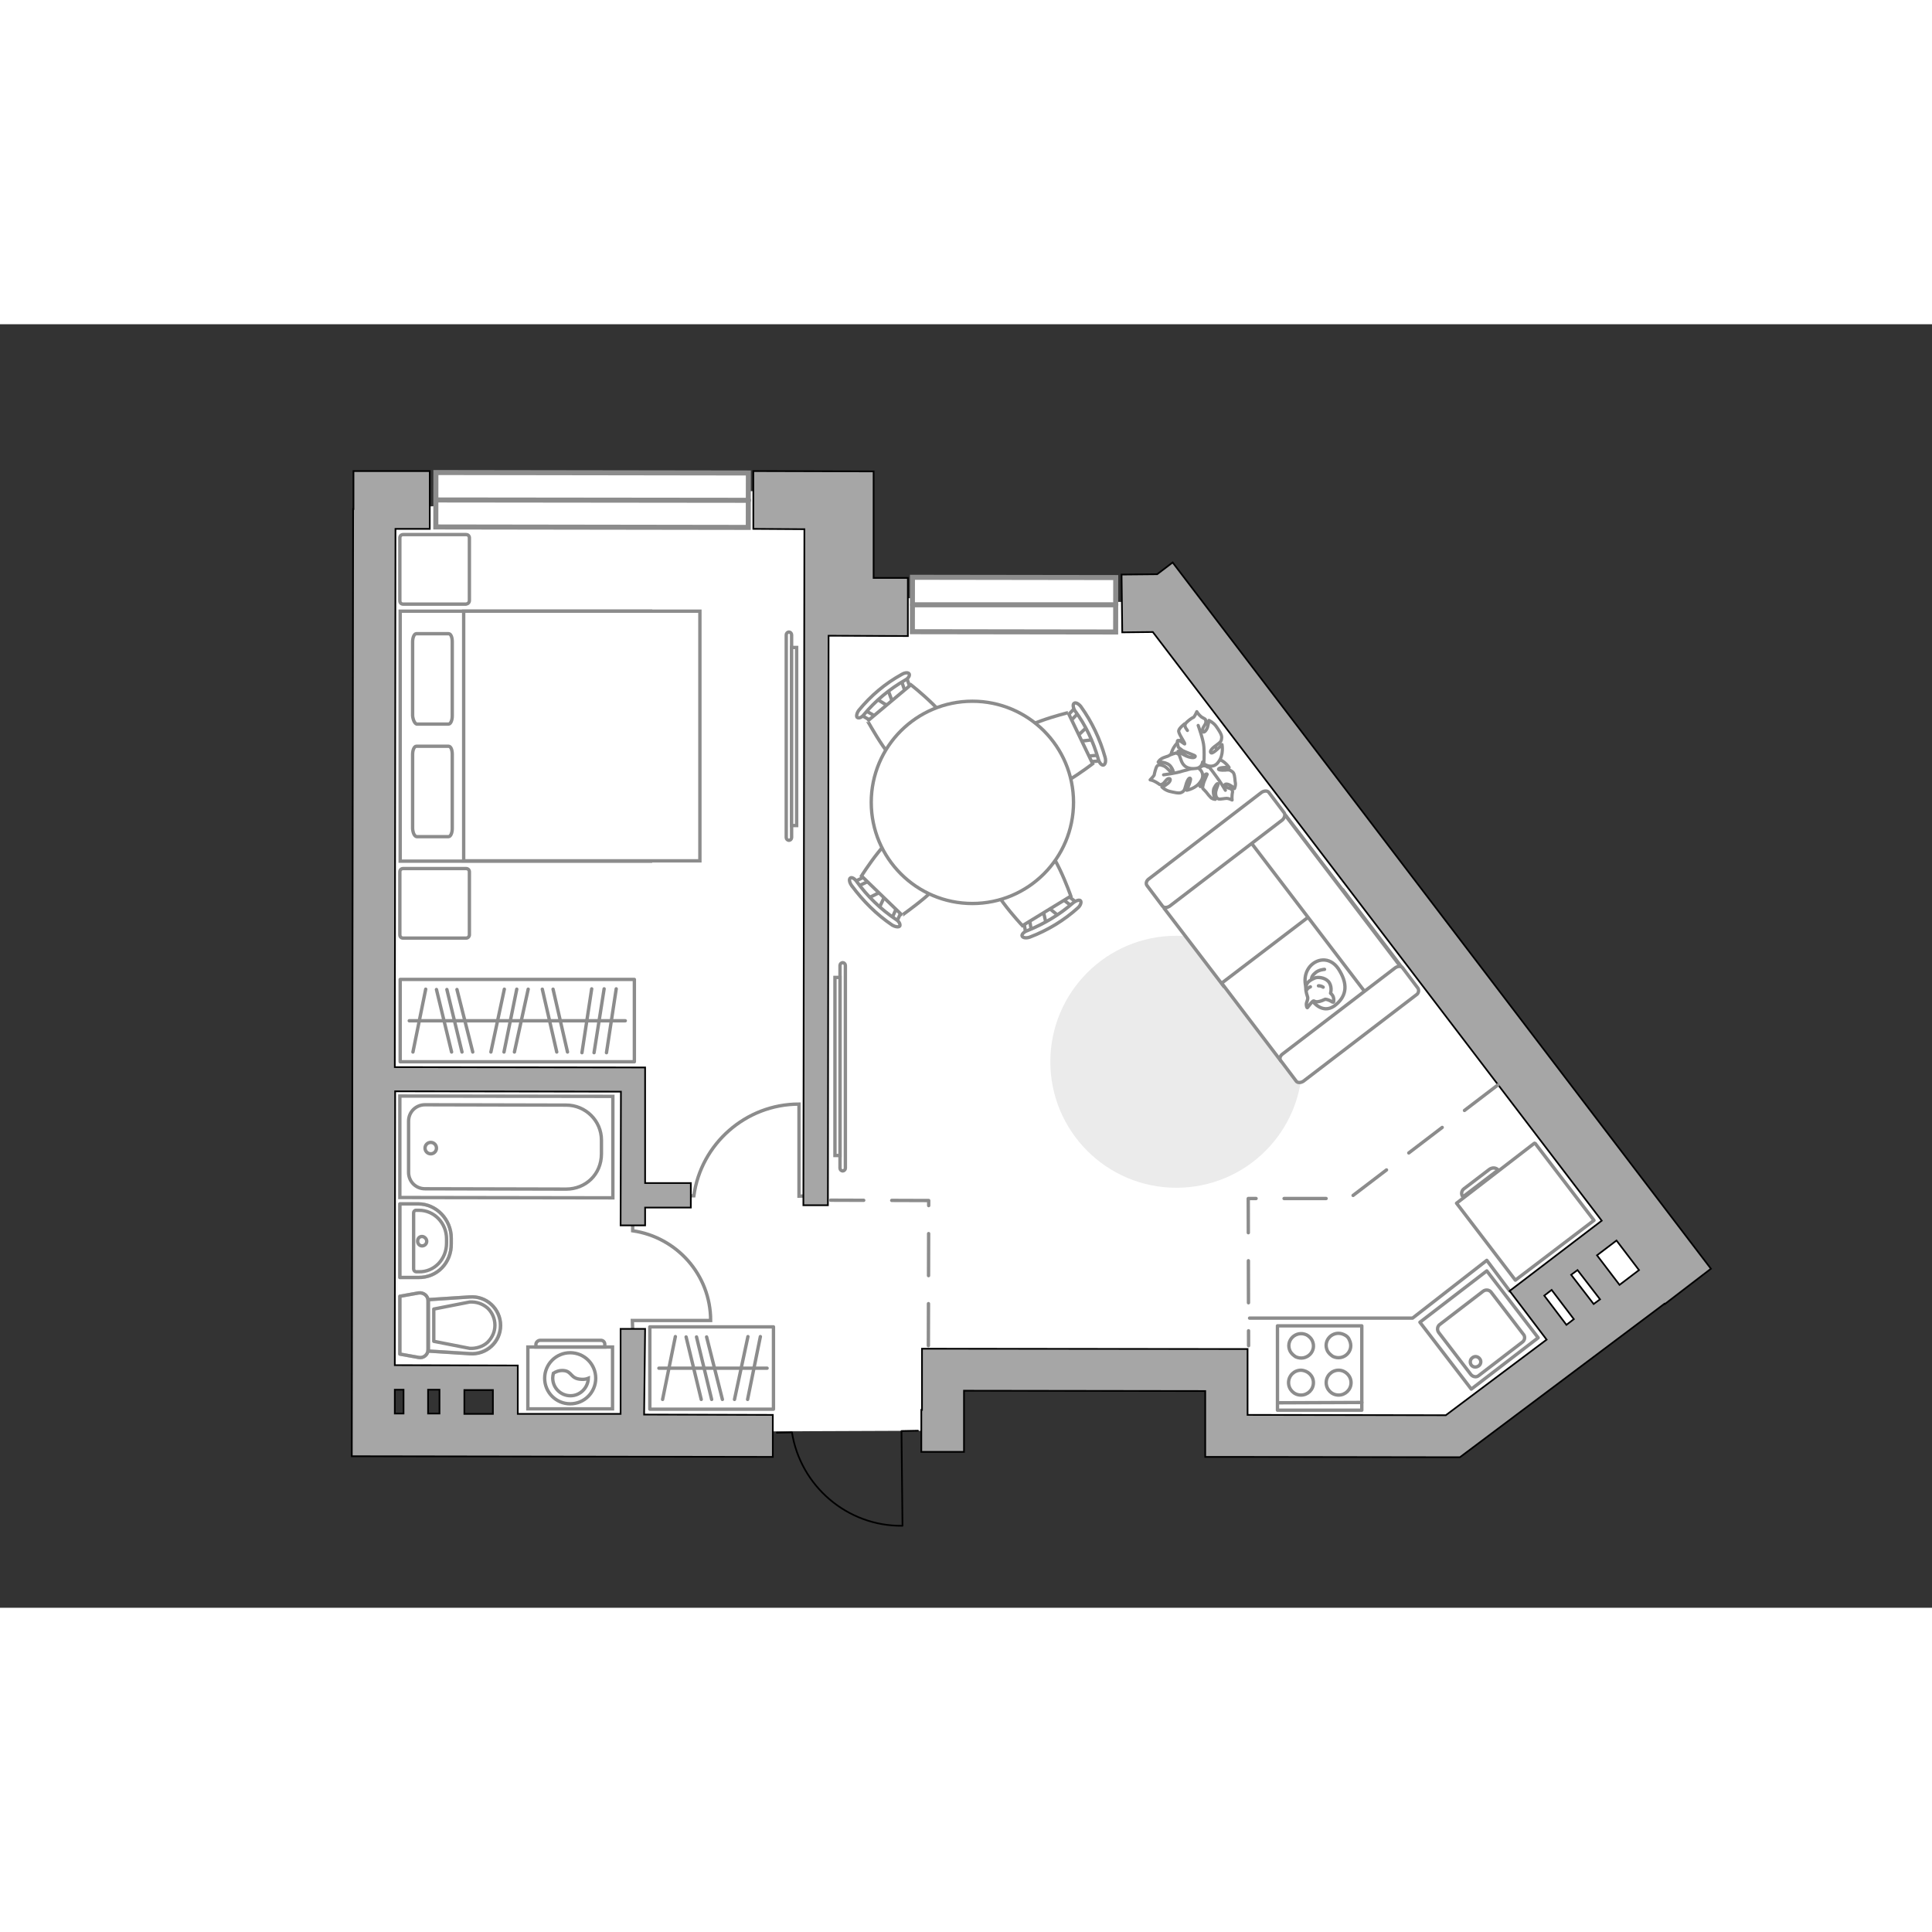 <?xml version="1.0" encoding="utf-8"?>
<!-- Generator: Adobe Illustrator 25.1.0, SVG Export Plug-In . SVG Version: 6.00 Build 0)  -->
<svg version="1.1" id="Слой_1" xmlns="http://www.w3.org/2000/svg" xmlns:xlink="http://www.w3.org/1999/xlink" x="0px" y="0px"
	 viewBox="0 0 575 382" style="enable-background:new 0 0 575 382;" xml:space="preserve" width="200" height="200">
<rect x="0" y="0" width="575" height="382" fill="#333333" stroke="none"/>
<style type="text/css">
	.st0{fill:#FFFFFF;}
	.st1{fill:none;stroke:#8C8C8C;stroke-miterlimit:10;}
	.st2{fill:none;stroke:#8C8C8C;stroke-linecap:round;stroke-linejoin:round;stroke-miterlimit:10;}
	.st3{fill:#FFFFFF;stroke:#8C8C8C;stroke-width:0.946;stroke-miterlimit:10;}
	.st4{fill:#FFFFFF;stroke:#8C8C8C;stroke-width:0.946;stroke-linecap:round;stroke-linejoin:round;stroke-miterlimit:10;}
	.st5{fill:none;stroke:#8C8C8C;stroke-width:0.946;stroke-linecap:round;stroke-linejoin:round;stroke-miterlimit:10;}
	.st6{fill:#EBEBEB;}
	.st7{fill:#FFFFFF;stroke:#8C8C8C;stroke-miterlimit:10;}
	.st8{fill-rule:evenodd;clip-rule:evenodd;fill:#FFFFFF;fill-opacity:0.1;stroke:#8C8C8C;stroke-miterlimit:10;}
	.st9{fill:#FFFFFF;stroke:#8C8C8C;stroke-linecap:round;stroke-linejoin:round;stroke-miterlimit:10;}
	.st10{fill:none;stroke:#8C8C8C;stroke-width:1;stroke-linecap:round;stroke-linejoin:round;stroke-miterlimit:10;}
	
		.st11{opacity:0.5;fill:none;stroke:#8C8C8C;stroke-linecap:round;stroke-linejoin:round;stroke-miterlimit:10;enable-background:new    ;}
	.st12{opacity:0.5;}
	.st13{fill:#A6A6A6;stroke:#000000;stroke-width:0.5;stroke-miterlimit:10;}
	
		.st14{fill:none;stroke:#8C8C8C;stroke-linecap:round;stroke-linejoin:round;stroke-miterlimit:10;stroke-dasharray:12.509,8.339;}
	.st15{fill:none;stroke:#000000;stroke-width:0.5;stroke-linecap:round;stroke-linejoin:round;stroke-miterlimit:10;}
	.st16{fill:#FFFFFF;stroke:#8C8C8C;stroke-width:1.5;stroke-linecap:round;stroke-miterlimit:10;}
	.st17{fill:none;stroke:#8C8C8C;stroke-width:1.5;stroke-linecap:round;stroke-miterlimit:10;}
</style>
<polygon id="bg" class="st0" points="347.5,82.9 251.3,81.2 247.3,58 227.2,49.5 111.2,55 111.2,309.3 118.5,311.7 149.3,313.5 
	152.5,329.8 279.6,329.3 282.4,309.8 362.3,311.3 366.9,329.1 429.6,328.4 497.1,279.2 "/>
<g id="furniture_1_">
	<g>
		<g>
			<path class="st1" d="M241.3,259.4l-3.5,0.1v-27.3c0,0,0,0,0-0.1c-15.9,0-29.2,11.9-31.3,27.3c-0.4,0-2.9,0-2.9,0"/>
		</g>
	</g>
	<g>
		<g>
			<path class="st1" d="M188.3,299.4l-0.1-2.9h23.2c0,0,0,0,0.1,0c0-13.6-10.1-24.8-23.2-26.7c0-0.4,0-2.4,0-2.4"/>
		</g>
	</g>
	<g>
		<rect x="119.1" y="195" class="st2" width="69.7" height="24.5"/>
		<line class="st2" x1="183.4" y1="197.8" x2="180.5" y2="216.8"/>
		<line class="st2" x1="179.8" y1="197.8" x2="176.8" y2="216.8"/>
		<line class="st2" x1="136" y1="198" x2="140.7" y2="216.6"/>
		<line class="st2" x1="133" y1="198" x2="137.5" y2="216.6"/>
		<line class="st2" x1="129.9" y1="198" x2="134.4" y2="216.6"/>
		<line class="st2" x1="176.1" y1="197.8" x2="173.2" y2="216.8"/>
		<line class="st2" x1="164.6" y1="197.9" x2="168.9" y2="216.6"/>
		<line class="st2" x1="161.4" y1="197.9" x2="165.7" y2="216.6"/>
		<line class="st2" x1="157.2" y1="197.9" x2="153.1" y2="216.6"/>
		<line class="st2" x1="150.1" y1="197.9" x2="146.1" y2="216.6"/>
		<line class="st2" x1="126.7" y1="197.9" x2="122.9" y2="216.6"/>
		<line class="st2" x1="153.8" y1="197.9" x2="150" y2="216.6"/>
		<line class="st2" x1="186.1" y1="207.3" x2="121.8" y2="207.3"/>
	</g>
	<g>
		<rect x="193.4" y="298.4" class="st2" width="36.8" height="24.5"/>
		<line class="st2" x1="210.3" y1="301.4" x2="215" y2="320"/>
		<line class="st2" x1="207.3" y1="301.4" x2="211.8" y2="320"/>
		<line class="st2" x1="204.2" y1="301.4" x2="208.7" y2="320"/>
		<line class="st2" x1="222.6" y1="301.3" x2="218.6" y2="320"/>
		<line class="st2" x1="201" y1="301.3" x2="197.2" y2="320"/>
		<line class="st2" x1="226.3" y1="301.3" x2="222.5" y2="320"/>
		<line class="st2" x1="228.3" y1="310.7" x2="196.1" y2="310.7"/>
	</g>
	<g>
		<path id="Vector_60_2_" class="st3" d="M361,134.6c-2.7,3-7.3,3.2-10.3,0.5s-3.2-7.3-0.5-10.3s7.3-3.2,10.3-0.5
			C363.4,127,363.7,131.7,361,134.6z"/>
		<path class="st4" d="M359.4,131.8c0,0-1-0.9-2.1,0c-1.1,1-2,2-1.1,3.8c0.8,1.8,1,2,1,2s0.4-2,1.1-3.1c0.6-0.9,1-0.7,1-0.5
			c0,0.1-1,1.9-1.2,3c-0.3,1.1-0.1,1.2-0.1,1.2s1.1,1.1,1.2,1.3s0.8,1,1.3,1.5c0.6,0.4,1.2,0.4,1.2,0.4s-1.1-2.1-0.3-3.5
			c0.8-1.5,1.2-1.3,1.1-0.9c0,0.4-0.8,1.7-0.7,2.8c0.1,1.1,0.5,1.3,0.9,1.5c0.5,0.1,1.9-0.2,2.4-0.2c0.6,0,1.6,0.5,1.6,0.5
			s-0.1-0.6,0-1.6s0.3-0.8-0.1-1.5c-0.4-0.5-1.6-0.4-2-1.1s0.7-0.7,1.5-0.2c0.8,0.4,1.3,1,1.3,1s0.5-1,0.2-2.1
			c-0.1-1.2-0.2-2.5-0.8-2.9c-0.6-0.4-0.7-0.7-2.1-0.5c-1.4,0.1-2.3-0.1-2-0.4c0.4-0.5,3.1-0.4,3.1-0.4s-1.3-2-3.3-2.5
			C360.4,129,359.3,130.8,359.4,131.8z"/>
		<path class="st5" d="M364.7,138.7c0,0-1.6-2.7-2.7-4.1c-0.6-0.8-1.7-2.4-2.3-2.9c-0.7-0.8-1.7-1.5-2.7-1.9"/>
		<path class="st4" d="M356.2,132c0,0,1.3-0.7,1-2.3c-0.4-1.7-1.2-3-3.5-3c-2.4,0-2.6,0.1-2.6,0.1s2,1.5,2.7,2.7
			c0.9,1.1,0.1,1.4,0.1,1.3c-0.1,0-1.6-1.9-2.6-2.5c-1.1-0.7-1.3-0.7-1.3-0.7s-1.8,0.5-2.1,0.8c-0.2,0.2-1.4,0.4-2.2,0.9
			c-0.7,0.4-1,1-1,1s2.7-0.2,3.8,1.4c1.1,1.6,0.6,1.9,0.2,1.7c-0.4-0.1-1.5-1.7-2.5-2c-1-0.4-1.6-0.3-1.9,0.2
			c-0.3,0.4-0.7,2-0.8,2.6c-0.3,0.5-1.2,1.4-1.2,1.4s0.8,0.1,1.8,0.7c1.1,0.6,0.9,0.9,1.7,0.6c0.8-0.2,1.3-1.7,2.1-1.7
			c0.8,0,0.3,1.1-0.5,1.6c-0.8,0.7-1.6,0.9-1.6,0.9s0.8,0.9,2.2,1.3c1.3,0.3,2.8,0.7,3.5,0.4s1-0.5,1.4-2.1s1.1-2.6,1.4-2.1
			c0.3,0.4-1.1,3.5-1.1,3.5s2.8-0.5,4.1-2.6C358.9,134,357.1,132,356.2,132z"/>
		<path class="st5" d="M346.3,134.1c0,0,3.9-0.5,5.6-1.1c1.1-0.3,3.2-0.9,4.2-1c1.3-0.3,2.4-1.1,3.5-2"/>
		<g>
			<path class="st4" d="M353.4,120.9c-0.8-1-0.9-1.6-0.5-2.1c0.2-0.4,1.7-1.6,2.3-1.8c0.4-0.3,1-1.7,1-1.7s0.4,0.8,1.4,1.6
				c1.1,0.7,1.2,0.4,1.3,1.4c0,0.9-1.2,1.8-1,2.7c0.2,1,1.2-0.1,1.5-1.1c0.3-1.1,0.4-2,0.4-2s1.3,0.6,2.1,1.7s1.8,2.6,1.7,3.4
				c-0.1,1-0.1,1.2-1.6,2.3c-1.6,1.1-2.1,2-1.5,2.3c0.7,0.2,3.2-2.5,3.2-2.5s0.6,3.1-1.1,5.2c-1.4,2.1-4.1,1.1-4.7,0
				c0,0-0.1,1.7-2,1.9c-1.7,0.2-3.6-0.1-4.4-2.5c-0.9-2.4-0.9-2.6-0.9-2.6s2.3,1.6,3.7,1.8c1.4,0.3,1.5-0.3,1.4-0.4
				c0-0.2-2.5-1-3.7-1.6c-1.1-0.8-1.3-1-1.3-1s-0.5-1.8-0.2-2c0.5-0.3,2.1,1.2,2.1,1c0.1-0.4-1.9-3-1.8-3.9c0.1-0.8,1.8-2.1,1.8-2.1
				"/>
			<path class="st5" d="M356.6,119.4c0,0,1.6,4.4,1.7,6.4c0.1,1.3,0.1,3.1,0,4.5"/>
		</g>
	</g>
	<g>
		<path id="Vector_51_2_" class="st6" d="M350.1,257c-20.7,0-37.5-16.8-37.5-37.5s16.8-37.5,37.5-37.5s37.5,16.8,37.5,37.5
			C387.6,240.3,370.8,257,350.1,257z"/>
	</g>
	<g>
		<path class="st7" d="M235.6,152.8c0,0.4-0.4,0.8-0.8,0.8s-0.8-0.4-0.8-0.8V92.4c0-0.4,0.4-0.8,0.8-0.8s0.8,0.4,0.8,0.8V152.8z"/>
		<rect x="235.6" y="96.2" class="st7" width="1.5" height="53"/>
	</g>
	<g>
		<path class="st7" d="M250,190.8c0-0.4,0.4-0.8,0.8-0.8s0.8,0.4,0.8,0.8v60.4c0,0.4-0.4,0.8-0.8,0.8s-0.8-0.4-0.8-0.8V190.8z"/>
		<rect x="248.5" y="194.4" class="st7" width="1.5" height="53"/>
	</g>
	<g>
		<path id="Vector_8_3_" class="st2" d="M433.5,261.6l17.5,22.9l23.4-17.8l-17.5-22.9c-0.1-0.1-0.2-0.1-0.3,0L433.5,261.6
			C433.3,261.4,433.4,261.5,433.5,261.6z"/>
		<path id="Vector_9_2_" class="st2" d="M443.3,251.5l-7.6,5.8c-0.8,0.6-0.9,1.7-0.3,2.4l10.5-8C445.2,251,444.2,250.9,443.3,251.5z
			"/>
	</g>
	<g>
		<g>
			<path class="st7" d="M157.1,322.8h25.2v-18.4h-25.2V322.8z"/>
			<path class="st8" d="M159.5,303.6v0.8H180v-0.8c0-0.7-0.5-1.2-1.2-1.2h-18C160.1,302.4,159.5,303,159.5,303.6z"/>
		</g>
		<g>
			<circle class="st7" cx="169.7" cy="313.7" r="7.6"/>
			<path class="st7" d="M164.7,312.2c-0.1,0.5-0.2,0.9-0.2,1.4c0,3,2.4,5.3,5.3,5.3c2.9,0,5.2-2.4,5.3-5.2c-0.5,0.2-1.2,0.4-2.2,0.3
				c-3.2-0.2-2.6-2.4-5.2-2.6C166.4,311.3,165.3,311.8,164.7,312.2z"/>
		</g>
	</g>
	<g>
		<g id="Group_2_7_">
			<g id="Group_3_7_">
				<path id="Vector_10_7_" class="st7" d="M311.4,178.6l-1.1-4.8l1.1-0.7l3.9,3.2L311.4,178.6z"/>
			</g>
			<g id="Group_4_7_">
				<path id="Vector_11_7_" class="st7" d="M305.4,176.9c0.5-0.2,0.9-0.1,1,0.3l0.7,4.1c0.1,0.3-0.2,0.7-0.7,0.9s-0.9,0.1-1-0.3
					l-0.7-4.1c-0.1-0.3,0.1-0.6,0.5-0.9C305.3,177,305.4,177,305.4,176.9z"/>
			</g>
			<g id="Group_5_7_">
				<path id="Vector_12_7_" class="st7" d="M317.7,170l3.2,2.5c0.3,0.2,0.3,0.7-0.1,1s-0.9,0.4-1.2,0.2l-3.2-2.5
					c-0.3-0.2-0.3-0.7,0.1-1c0.1-0.1,0.1-0.1,0.2-0.2C317,169.9,317.5,169.9,317.7,170z"/>
			</g>
			<path id="Vector_13_7_" class="st7" d="M318.7,170.2l-14.4,8.8c0,0-11.4-12-10.2-16.8c1-4.1,10.2-9.7,14.4-8.8
				C313.3,154.5,318.7,170.2,318.7,170.2z"/>
			<path id="Vector_14_7_" class="st7" d="M321.6,171.6c0.3,0.4,0,1.4-0.8,2.1c-4.1,3.7-9,6.7-14.3,8.7c-1.1,0.4-2.1,0.2-2.3-0.3
				c-0.2-0.4,0.4-1.2,1.5-1.6c5-2,9.7-4.8,13.8-8.4C320.3,171.5,321.3,171.2,321.6,171.6z"/>
		</g>
		<g id="Group_2_19_">
			<g id="Group_3_19_">
				<path id="Vector_10_19_" class="st7" d="M264.2,108.6l1.7,4.6l-1,0.8l-4.2-2.6L264.2,108.6z"/>
			</g>
			<g id="Group_4_19_">
				<path id="Vector_11_19_" class="st7" d="M270.3,109.3c-0.4,0.2-0.9,0.2-1-0.2l-1.3-3.8c-0.1-0.3,0.1-0.8,0.6-1
					c0.4-0.2,0.9-0.2,1,0.2l1.3,3.8c0.1,0.3,0,0.7-0.3,1C270.5,109.3,270.4,109.4,270.3,109.3z"/>
			</g>
			<g id="Group_5_19_">
				<path id="Vector_12_19_" class="st7" d="M259.4,118.1l-3.5-2c-0.4-0.1-0.3-0.6,0-1c0.3-0.4,0.8-0.6,1.2-0.4l3.5,2
					c0.4,0.1,0.3,0.6,0,1c-0.1,0.1-0.1,0.1-0.2,0.2C260,118.1,259.5,118.1,259.4,118.1z"/>
			</g>
			<path id="Vector_13_19_" class="st7" d="M258.2,118.1l12.9-10.8c0,0,13.1,10.2,12.7,15.1c-0.4,4.2-8.8,11.2-12.9,10.8
				C265.9,132.7,258.3,118,258.2,118.1z"/>
			<path id="Vector_14_19_" class="st7" d="M255.1,117c-0.3-0.3-0.1-1.3,0.5-2.1c3.6-4.4,7.9-8,12.8-10.7c1-0.6,2-0.6,2.2-0.1
				c0.2,0.4-0.2,1.3-1.2,1.8c-4.7,2.7-8.9,6.2-12.3,10.3C256.5,117,255.6,117.4,255.1,117z"/>
		</g>
		<g id="Group_2_17_">
			<g id="Group_3_17_">
				<path id="Vector_10_17_" class="st7" d="M325.7,123.6l-5,0.6l-0.5-1.2l3.6-3.4L325.7,123.6z"/>
			</g>
			<g id="Group_4_17_">
				<path id="Vector_11_17_" class="st7" d="M323.5,129.5c-0.2-0.6,0-0.9,0.4-1l4.1-0.3c0.3-0.1,0.7,0.3,0.8,0.7
					c0.2,0.6,0,0.9-0.4,1l-4.1,0.3c-0.3,0.1-0.7-0.2-0.9-0.6C323.4,129.5,323.4,129.5,323.5,129.5z"/>
			</g>
			<g id="Group_5_17_">
				<path id="Vector_12_17_" class="st7" d="M317.6,116.6l2.9-3c0.2-0.3,0.7-0.2,1,0.2c0.3,0.4,0.4,0.9,0.1,1.2l-2.9,3
					c-0.2,0.3-0.7,0.2-1-0.2c0-0.1,0-0.1-0.1-0.2C317.5,117.3,317.6,116.8,317.6,116.6z"/>
			</g>
			<path id="Vector_13_17_" class="st7" d="M317.9,115.6l7.3,15.2c0,0-13.1,10.2-17.7,8.5c-4-1.4-8.7-11.2-7.3-15.2
				C301.8,119.4,318,115.6,317.9,115.6z"/>
			<path id="Vector_14_17_" class="st7" d="M319.7,112.8c0.4-0.3,1.3,0.1,2,1c3.3,4.6,5.7,9.7,7.2,15.1c0.3,1.1,0.1,2.1-0.5,2.3
				c-0.5,0.1-1.2-0.6-1.5-1.7c-1.5-5.3-3.8-10.2-7-14.5C319.4,114.2,319.2,113.1,319.7,112.8z"/>
		</g>
		<g id="Group_2_18_">
			<g id="Group_3_18_">
				<path id="Vector_10_18_" class="st7" d="M258.4,170.8l4.4-2.2l0.9,0.8l-2.1,4.5L258.4,170.8z"/>
			</g>
			<g id="Group_4_18_">
				<path id="Vector_11_18_" class="st7" d="M258.5,164.8c0.2,0.4,0.3,0.9-0.1,1l-3.7,1.8c-0.2,0.3-0.7,0-1.1-0.4
					c-0.2-0.4-0.3-0.9,0.1-1l3.7-1.8c0.2-0.2,0.7-0.1,1,0.2C258.5,164.6,258.5,164.7,258.5,164.8z"/>
			</g>
			<g id="Group_5_18_">
				<path id="Vector_12_18_" class="st7" d="M268.3,174.7l-1.7,3.8c-0.1,0.4-0.6,0.5-1,0.2c-0.4-0.2-0.7-0.7-0.5-1.1l1.7-3.8
					c0.1-0.4,0.6-0.5,1-0.2c0.1,0.1,0.1,0.1,0.2,0.2C268.2,174.2,268.4,174.6,268.3,174.7z"/>
			</g>
			<path id="Vector_13_18_" class="st7" d="M268.5,175.9l-12.1-11.7c0,0,8.8-14.1,13.7-14.1c4.2,0,12,7.6,12.1,11.7
				C282.2,166.6,268.4,175.8,268.5,175.9z"/>
			<path id="Vector_14_18_" class="st7" d="M267.8,179.1c-0.3,0.4-1.3,0.3-2.3-0.3c-4.6-3.1-8.7-7.2-12-11.7c-0.7-0.9-0.9-2-0.4-2.3
				c0.4-0.3,1.3,0.2,1.9,1.1c3.2,4.4,7.1,8.2,11.6,11.2C267.6,177.7,268,178.6,267.8,179.1z"/>
		</g>
		<g>
			<circle class="st7" cx="289.4" cy="142.3" r="30.1"/>
		</g>
	</g>
	<g>
		<path id="Vector_55_5_" class="st7" d="M346.6,174l17.5,22.9l36.2-27.6l-17.5-22.9L346.6,174z"/>
		<path id="Vector_56_6_" class="st7" d="M363.6,196.1l17.5,23l36.2-27.6l-17.5-23L363.6,196.1z"/>
		<path id="Vector_57_5_" class="st7" d="M409.2,202.6l10.3-7.9L378,140.2l-8.7,10.1L409.2,202.6z"/>
		<path id="Vector_58_5_" class="st7" d="M382.2,145.4l-4.6-6.1c-0.4-0.5-1.3-0.5-2.1,0l-33.6,25.8c-0.7,0.5-1,1.4-0.5,2l4.6,6.1
			c0.4,0.5,1.3,0.5,2.1,0l33.6-25.7C382.3,146.9,382.6,146,382.2,145.4z"/>
		<path id="Vector_59_5_" class="st7" d="M422,197.6l-4.6-6.1c-0.4-0.5-1.3-0.5-2.1,0l-33.6,25.7c-0.7,0.5-1,1.4-0.5,2l4.6,6.1
			c0.4,0.5,1.3,0.5,2.1,0l33.6-25.7C422.2,199.2,422.4,198.2,422,197.6z"/>
		<g>
			<path class="st9" d="M389.9,191.1c2.3-2.6,6.5-2.9,8.9,1.5c2.5,4.3,1.8,7.7-1.7,10.3c-3.6,2.5-6.4-1.4-6.4-1.4
				C387.9,197.6,387.7,193.7,389.9,191.1z"/>
			<path class="st9" d="M390.9,201.4c-0.4,0.1-1.8,2-1.8,2s-0.2,0.1-0.3-0.8c-0.1-0.9,0.7-1.7,0.3-2.6c-0.3-0.9-0.7-2.4-0.3-3.3
				c0.3-1.1,1.7-1.8,2.7-2.2c1.2-0.3,3.4,0.1,4.2,1.6s0.3,3,0.3,3s0,0,0.4,0.4c0.8,0.9,0.5,2.2,0.5,2.2s-0.1,0.3-0.9-0.3
				c-0.9-0.5-1.6-0.5-1.6-0.5C391.5,202.3,391.2,201.3,390.9,201.4z"/>
			<path class="st9" d="M393.8,197.3c-0.8-0.5-1.4-0.4-1.4-0.4"/>
			<path class="st9" d="M389,198c0.2-0.5,1-0.8,1-0.8"/>
			<path class="st2" d="M394.2,192c0,0-1.8,0.1-2.8,1.1c-1.3,1.1-1,1.8-1,1.8"/>
		</g>
	</g>
	<g>
		<g>
			<path id="Vector_98_4_" class="st7" d="M119.1,85.4v74.4h74.5V85.4H119.1z"/>
			<path id="Vector_99_4_" class="st7" d="M208.3,159.7h-60.7H138v-8.8V85.4h70.3V159.7L208.3,159.7z"/>
			<path id="Vector_100_4_" class="st2" d="M124,119h9.5c0.6,0,1.1-1.1,1.1-2.4V94.5c0-1.3-0.4-2.4-1.1-2.4h-9.6
				c-0.6,0-1.1,1.1-1.1,2.4v22C122.9,117.7,123.4,118.8,124,119z"/>
			<path id="Vector_101_4_" class="st2" d="M124,152.5h9.5c0.6,0,1.1-1.1,1.1-2.4V128c0-1.3-0.4-2.4-1.1-2.4h-9.6
				c-0.6,0-1.1,1.1-1.1,2.4v22.1C122.9,151.5,123.4,152.4,124,152.5z"/>
		</g>
		<path id="Vector_5_3_" class="st9" d="M139.7,181.7V163c0-0.6-0.4-1-1-1H120c-0.6,0-1,0.4-1,1v18.7c0,0.6,0.4,1,1,1h18.7
			C139.3,182.7,139.7,182.2,139.7,181.7z"/>
		<path id="Vector_5_4_" class="st9" d="M139.7,82.2V63.6c0-0.6-0.4-1-1-1H120c-0.6,0-1,0.4-1,1v18.7c0,0.6,0.4,1,1,1h18.7
			C139.3,83.2,139.7,82.8,139.7,82.2z"/>
	</g>
	<polyline class="st2" points="371.9,295.8 414.6,295.8 420.4,295.8 442.5,278.6 449.3,287.7 	"/>
</g>
<g id="plan">
	<g>
		<g>
			
				<rect x="427.7" y="286.9" transform="matrix(0.793 -0.609 0.609 0.793 -91.293 329.982)" class="st10" width="25.1" height="25.1"/>
		</g>
		<path class="st2" d="M453.3,300.5l-9.5-12.4c-0.5-0.7-1.6-0.9-2.4-0.3l-12.9,9.9c-0.7,0.5-0.9,1.6-0.3,2.4l9.5,12.4
			c0.6,0.8,1.7,1,2.4,0.4L453,303C453.9,302.4,454,301.2,453.3,300.5z"/>
		<path class="st2" d="M440.4,307.9c0.5,0.6,0.4,1.6-0.3,2.1c-0.7,0.5-1.6,0.5-2.2-0.2c-0.5-0.7-0.4-1.7,0.3-2.2
			C438.9,307,439.9,307.2,440.4,307.9z"/>
	</g>
	<g>
		<g>
			<rect x="380.2" y="298.1" class="st2" width="25.1" height="25.1"/>
		</g>
		<line class="st2" x1="380.3" y1="321" x2="405.3" y2="320.9"/>
		<path class="st2" d="M402.1,315c0,2.1-1.7,3.7-3.7,3.7c-2.1,0-3.7-1.7-3.7-3.7c0-2.1,1.7-3.7,3.7-3.7S402.1,313,402.1,315z"/>
		<path class="st2" d="M401.6,302.3c1.6,3.2-1.7,6.4-4.9,4.9c-0.6-0.4-1.2-0.9-1.6-1.6c-1.6-3.2,1.7-6.4,4.9-4.9
			C400.9,301.1,401.4,301.7,401.6,302.3z"/>
		<path class="st2" d="M390.9,315c0,2.1-1.7,3.7-3.7,3.7c-2.1,0-3.7-1.7-3.7-3.7c0-2.1,1.7-3.7,3.7-3.7
			C389.3,311.4,390.9,313,390.9,315z"/>
		<path class="st2" d="M390.5,302.4c1.6,3.2-1.7,6.4-4.9,4.9c-0.6-0.4-1.2-0.9-1.6-1.6c-1.6-3.2,1.7-6.4,4.9-4.9
			C389.6,301.2,390.2,301.8,390.5,302.4z"/>
	</g>
	<g>
		<path class="st11" d="M134.3,273.6V272c0-5.6-4.5-10.2-9.8-10.2H119v21.9h5.5C130.1,283.8,134.4,279.3,134.3,273.6z"/>
		<g>
			<path class="st2" d="M132.9,273.5v-1.3c0-4.7-3.7-8.5-8.2-8.5h-0.9c-0.4,0-0.7,0.4-0.7,0.7v16.8c0,0.4,0.4,0.8,0.7,0.8h0.9
				C129.2,282.1,132.9,278.3,132.9,273.5z"/>
			<path class="st2" d="M125.6,274.3c0.7,0,1.4-0.5,1.4-1.4c0-0.7-0.7-1.4-1.4-1.4s-1.3,0.5-1.3,1.4
				C124.3,273.7,124.9,274.3,125.6,274.3z"/>
			<path class="st2" d="M134.3,273.6V272c0-5.6-4.5-10.2-9.8-10.2H119v21.9h5.5C130.1,283.8,134.4,279.3,134.3,273.6z"/>
		</g>
	</g>
	<g>
		<g class="st12">
			<path class="st2" d="M127.4,290.6v14.6c0,1.5-1.4,2.6-2.8,2.3l-5.6-1v-17.2l5.6-1C126.1,288.1,127.4,289.2,127.4,290.6z"/>
			<path class="st2" d="M127.4,305.6v-15.3l12.3-0.8c5-0.4,9.2,3.5,9.2,8.4s-4.2,8.8-9.2,8.4L127.4,305.6z"/>
		</g>
		<g>
			<path class="st2" d="M127.4,290.6v14.6c0,1.5-1.4,2.6-2.8,2.3l-5.6-1v-17.2l5.6-1C126.1,288.1,127.4,289.2,127.4,290.6z"/>
			<path class="st2" d="M149,298L149,298c0,4.9-4.2,8.8-9.2,8.4l-12.3-0.8v-15.3l12.3-0.8C144.7,289.1,149,293,149,298z"/>
			<path class="st2" d="M129.1,302.7l10.7,2.1c1.9,0.1,3.9-0.5,5.3-1.8c1.4-1.4,2.2-3.1,2.2-5.1c0-1.9-0.8-3.8-2.2-5.1
				c-1.5-1.3-3.3-1.9-5.3-1.8l-10.7,2.1V302.7z"/>
		</g>
	</g>
	<g>
		<g>
			<path id="Vector_135_3_" class="st7" d="M182.4,260v-30.2l-63.4-0.1v30.2L182.4,260L182.4,260z"/>
			<path id="Vector_136_3_" class="st7" d="M168.5,232.4l-42-0.1c-2.7,0-4.9,2.1-4.9,4.9v15.2c0,2.7,2.1,4.9,4.9,4.9l42,0.1
				c5.8,0,10.5-4.4,10.5-10.5v-4.1C179,237.1,174.3,232.4,168.5,232.4z"/>
		</g>
		<circle class="st7" cx="128.2" cy="245.2" r="1.7"/>
	</g>
	<g>
		<path class="st13" d="M509.2,281.1L349,70.9l-4.6,3.5l-10.6,0.1l0.2,17.2l9.1-0.1l133.6,175.2l-27.4,20.9l11,14.5l-30,22.5
			l-59-0.1V305l-96.9-0.1v18.2h-0.2v12.5h12.7v-18.2l71.8,0.1v19.6h9.4l0,0l66.4,0.1l60.9-45.7l0.1,0.1L509.2,281.1z M469.5,281.5
			l6.7,8.7l-1.9,1.4l-6.7-8.7L469.5,281.5z M459.6,289.1l2.2-1.7l6.6,8.7l-2.2,1.7L459.6,289.1z M482,285.9l-6.7-8.8l5.8-4.4
			l6.7,8.8L482,285.9z"/>
		<polygon class="st13" points="260,43.8 224.2,43.7 224.2,60.9 239.4,61 239.1,262.2 246.4,262.2 246.6,92.7 270.2,92.8 
			270.2,75.5 260,75.5 		"/>
		<path class="st13" d="M192,299h-7.3v25.3h-30.6v-14.4l-36.6-0.1l0.1-81.5l67.2,0.1l-0.1,39.8h7.3v-5.3h13.6v-7.3H192v-34.4
			l-74.5-0.1l0.2-160.2h10.2V43.7h-22.7V55h-0.1l-0.4,281.9l125.3,0.2v-12.5l-38.3-0.1L192,299z M146.7,324.3h-8.5v-7.1h8.5V324.3z
			 M130.8,324.2h-3.4v-7.1h3.4V324.2z M117.5,317.1h2.6v7.1h-2.6V317.1z"/>
	</g>
	<g>
		<polyline class="st14" points="445.8,226.4 401.5,260.2 371.5,260.2 371.6,304 		"/>
		<polyline class="st14" points="276.3,304 276.4,260.8 247.2,260.7 		"/>
	</g>
	<path class="st15" d="M231.2,329.9l4.5-0.1c2.5,15.9,16.4,28,32.9,27.8l-0.3-28.2l4.9-0.1"/>
</g>
<g id="windows">
	<g>
		
			<rect x="293.8" y="53.2" transform="matrix(1.429862e-03 -1 1 1.429862e-03 217.919 385.231)" class="st16" width="16.2" height="60.5"/>
		<line class="st17" x1="271.6" y1="83.5" x2="332.1" y2="83.5"/>
	</g>
	<g>
		
			<rect x="168.2" y="5.8" transform="matrix(1.429867e-03 -1 1 1.429867e-03 123.664 228.526)" class="st16" width="16.2" height="93"/>
		<line class="st17" x1="222.8" y1="52.4" x2="129.9" y2="52.3"/>
	</g>
</g>
<g id="points">
	<path id="bedroom_x5F_1" class="st2" d="M337.2,219.5"/>
	<path id="bedroom_x5F_2" class="st2" d="M169.8,122.6"/>
	<path id="kitchen_1_" class="st2" d="M410.6,278.6"/>
	<path id="hallway_1_" class="st2" d="M237.1,284.5"/>
	<path id="wc_x5F_bathroom_1_" class="st2" d="M165.7,282.3"/>
</g>
</svg>
